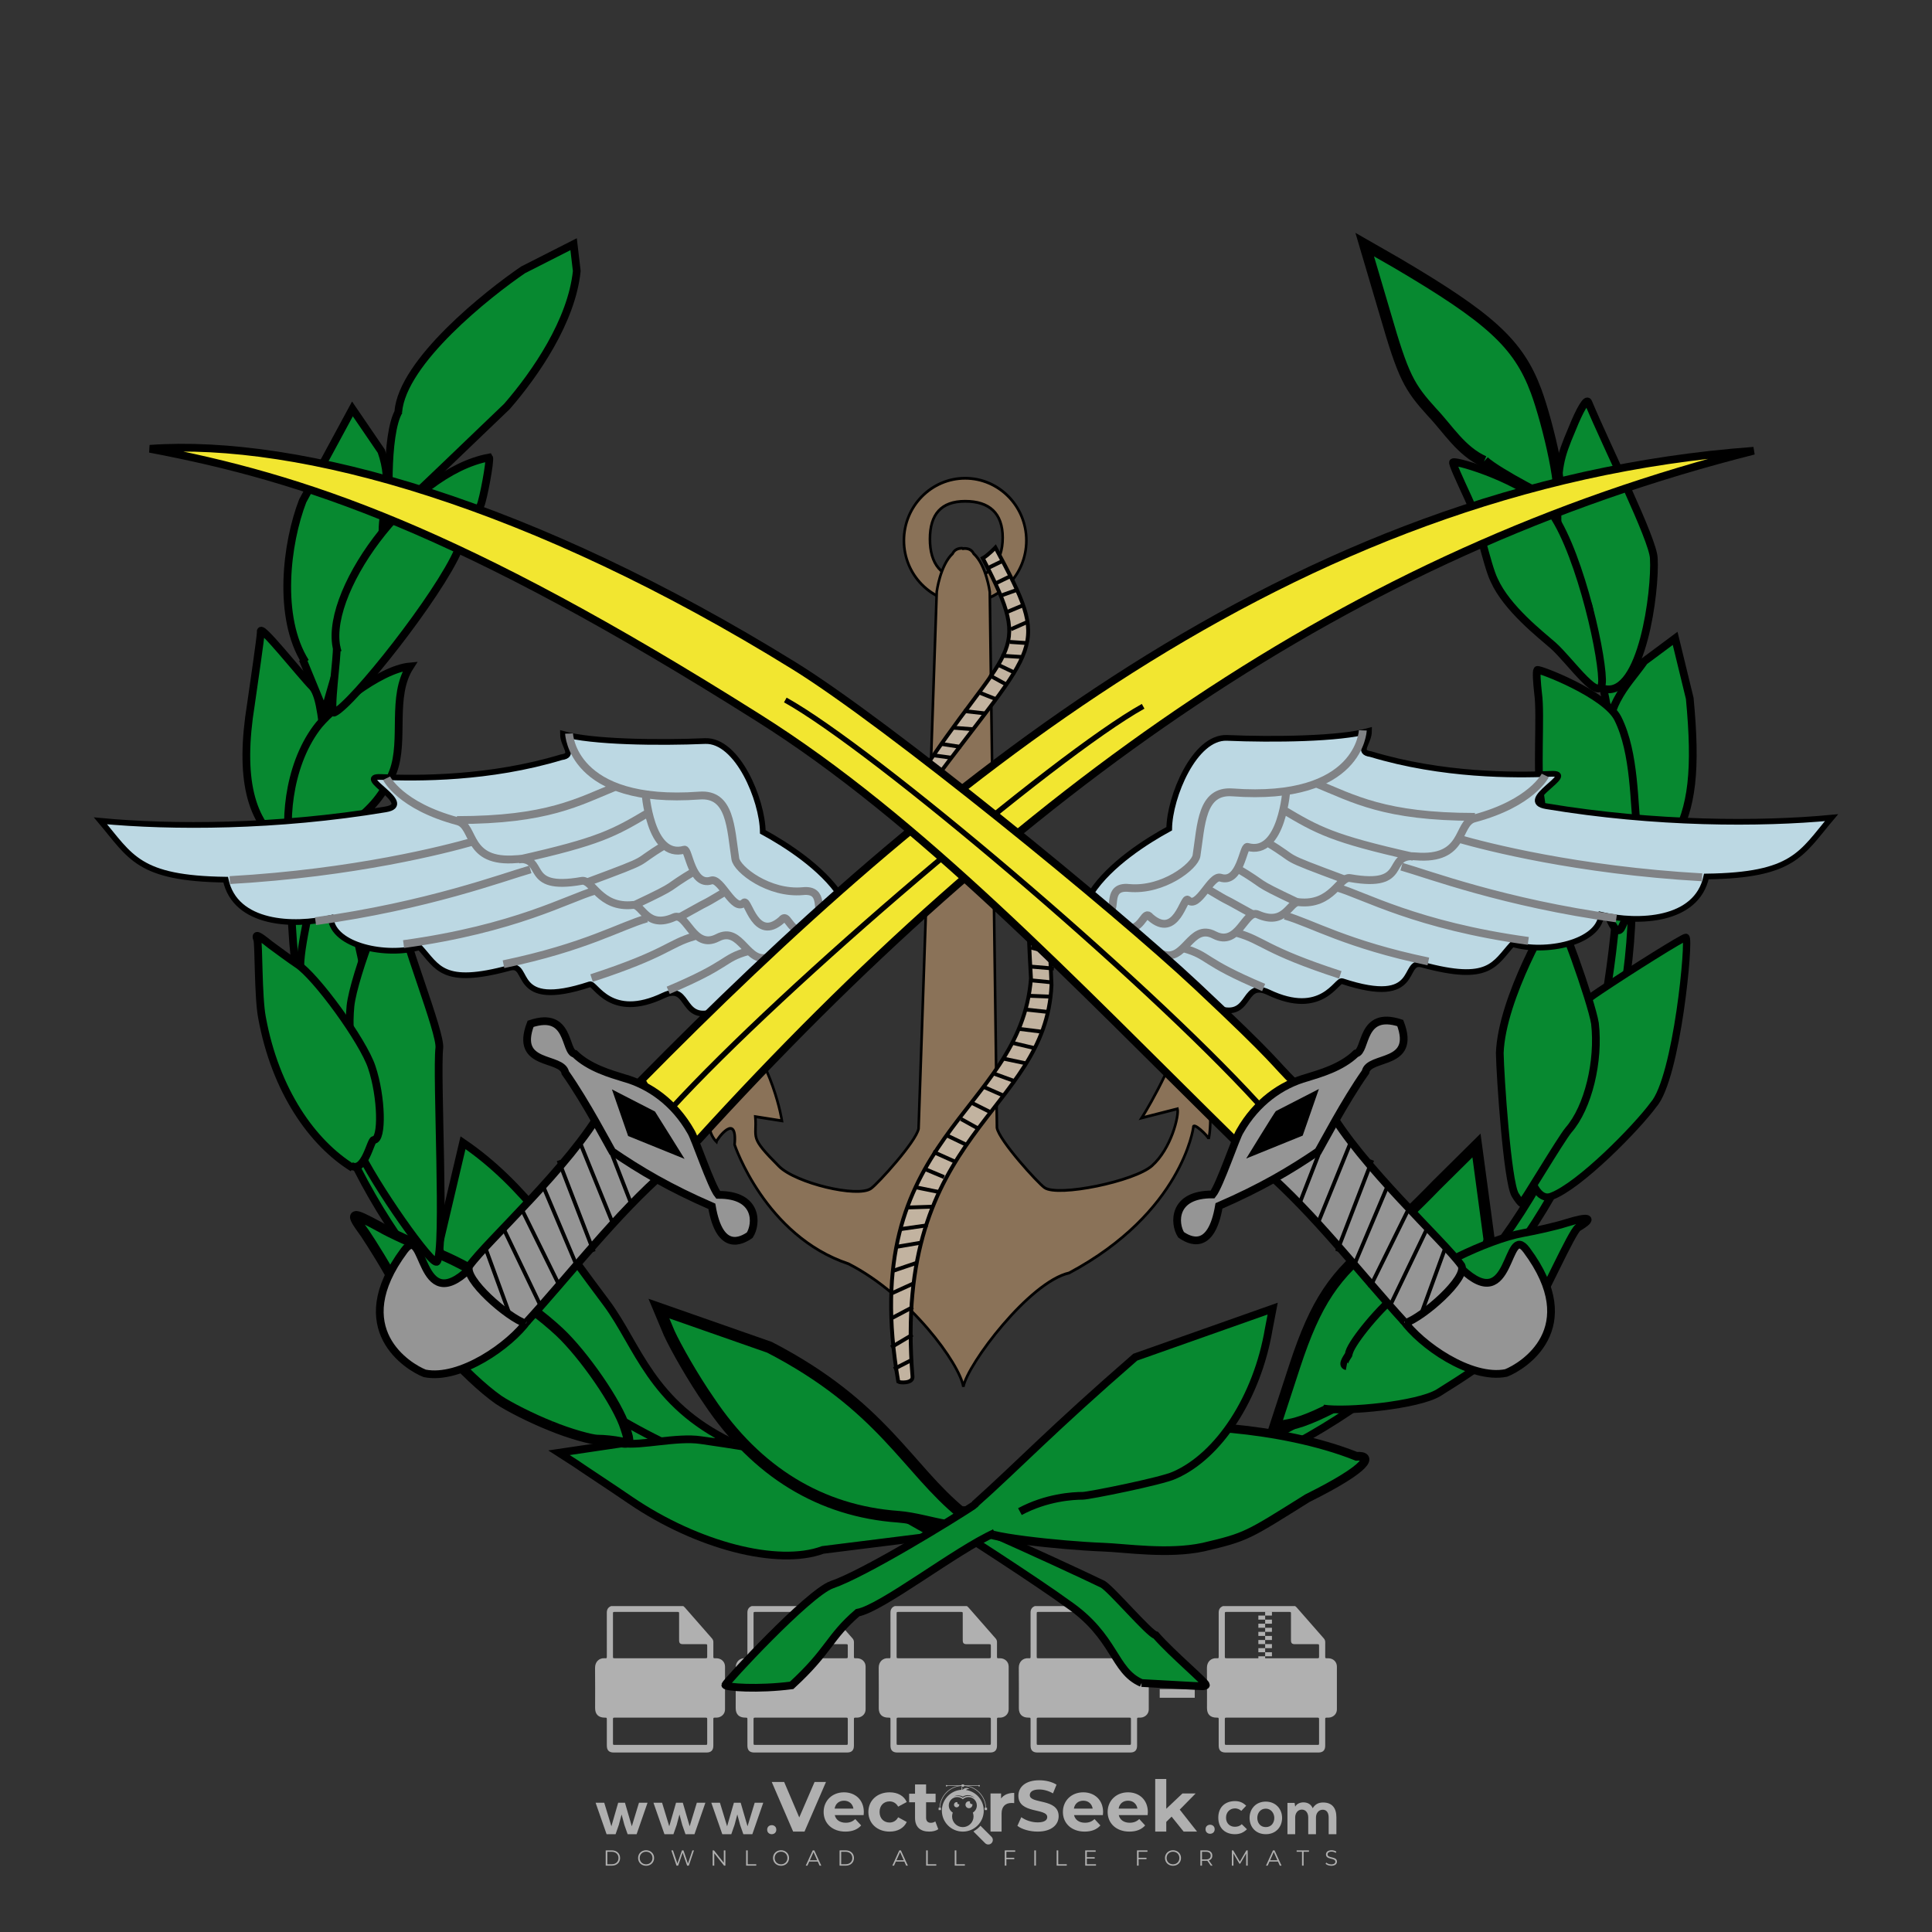<?xml version="1.0" encoding="iso-8859-1"?>
<!-- Generator: Adobe Illustrator 27.0.0, SVG Export Plug-In . SVG Version: 6.00 Build 0)  -->
<svg version="1.1" id="Layer_1" xmlns="http://www.w3.org/2000/svg" xmlns:xlink="http://www.w3.org/1999/xlink" x="0px" y="0px"
	 viewBox="0 0 500 500" style="enable-background:new 0 0 500 500;" xml:space="preserve">
<rect x="0" y="0" width="500" height="500" fill="#333333" stroke="none"/>
<g id="watermark_1_">
	<g>
		<g id="watermark" style="opacity:0.61;">
			<g>
				<g>
					<g>
						<g>
							<polygon style="fill:#FFFFFF;" points="213.765,461.172 208.204,474.017 205.268,474.017 199.726,461.172 202.938,461.172 
								206.846,470.347 210.81,461.172 							"/>
						</g>
						<g>
							<path style="fill:#FFFFFF;" d="M223.507,469.741h-7.469c0.275,1.23,1.321,1.982,2.826,1.982c1.046,0,1.798-0.312,2.477-0.954
								l1.523,1.651c-0.917,1.046-2.294,1.597-4.074,1.597c-3.413,0-5.634-2.147-5.634-5.083c0-2.954,2.257-5.083,5.267-5.083
								c2.899,0,5.138,1.945,5.138,5.12C223.562,469.191,223.526,469.503,223.507,469.741 M216.002,468.071h4.863
								c-0.202-1.248-1.138-2.055-2.422-2.055C217.139,466.016,216.204,466.805,216.002,468.071"/>
						</g>
						<g>
							<path style="fill:#FFFFFF;" d="M224.735,468.934c0-2.973,2.294-5.083,5.505-5.083c2.074,0,3.707,0.899,4.423,2.514
								l-2.22,1.193c-0.532-0.936-1.321-1.358-2.221-1.358c-1.45,0-2.587,1.009-2.587,2.734c0,1.725,1.138,2.734,2.587,2.734
								c0.899,0,1.688-0.404,2.221-1.358l2.22,1.211c-0.716,1.578-2.349,2.495-4.423,2.495
								C227.029,474.017,224.735,471.907,224.735,468.934"/>
						</g>
						<g>
							<path style="fill:#FFFFFF;" d="M242.828,473.393c-0.587,0.422-1.45,0.624-2.331,0.624c-2.33,0-3.688-1.193-3.688-3.542
								v-4.055h-1.523v-2.202h1.523v-2.404h2.863v2.404h2.459v2.202h-2.459v4.019c0,0.844,0.458,1.303,1.229,1.303
								c0.422,0,0.844-0.128,1.156-0.367L242.828,473.393z"/>
						</g>
					</g>
					<g>
						<path style="fill:#FFFFFF;" d="M262.474,463.997v2.643c-0.238-0.018-0.422-0.037-0.642-0.037
							c-1.578,0-2.624,0.862-2.624,2.753v4.661h-2.863v-9.873h2.734v1.303C259.776,464.493,260.951,463.997,262.474,463.997"/>
					</g>
					<g>
						<path style="fill:#FFFFFF;" d="M263.299,472.53l1.009-2.239c1.083,0.789,2.697,1.339,4.239,1.339
							c1.762,0,2.477-0.587,2.477-1.376c0-2.404-7.469-0.752-7.469-5.524c0-2.184,1.762-4,5.413-4c1.615,0,3.267,0.385,4.459,1.138
							l-0.918,2.257c-1.193-0.679-2.422-1.009-3.56-1.009c-1.761,0-2.44,0.66-2.44,1.468c0,2.367,7.468,0.734,7.468,5.45
							c0,2.147-1.78,3.982-5.45,3.982C266.492,474.017,264.437,473.411,263.299,472.53"/>
					</g>
					<g>
						<path style="fill:#FFFFFF;" d="M285.428,469.741h-7.469c0.275,1.23,1.321,1.982,2.826,1.982c1.046,0,1.798-0.312,2.477-0.954
							l1.523,1.651c-0.918,1.046-2.294,1.597-4.074,1.597c-3.413,0-5.634-2.147-5.634-5.083c0-2.954,2.257-5.083,5.267-5.083
							c2.9,0,5.138,1.945,5.138,5.12C285.484,469.191,285.447,469.503,285.428,469.741 M277.923,468.071h4.863
							c-0.202-1.248-1.138-2.055-2.422-2.055C279.061,466.016,278.125,466.805,277.923,468.071"/>
					</g>
					<g>
						<path style="fill:#FFFFFF;" d="M297.007,469.741h-7.469c0.275,1.23,1.321,1.982,2.826,1.982c1.046,0,1.798-0.312,2.477-0.954
							l1.523,1.651c-0.918,1.046-2.294,1.597-4.074,1.597c-3.413,0-5.634-2.147-5.634-5.083c0-2.954,2.257-5.083,5.267-5.083
							c2.899,0,5.138,1.945,5.138,5.12C297.062,469.191,297.025,469.503,297.007,469.741 M289.501,468.071h4.863
							c-0.202-1.248-1.138-2.055-2.422-2.055C290.639,466.016,289.703,466.805,289.501,468.071"/>
					</g>
					<g>
						<polygon style="fill:#FFFFFF;" points="303.208,470.145 301.831,471.503 301.831,474.017 298.969,474.017 298.969,460.401 
							301.831,460.401 301.831,468.108 306.016,464.144 309.429,464.144 305.318,468.328 309.796,474.017 306.327,474.017 						"/>
					</g>
					<g>
						<path style="fill:#FFFFFF;" d="M256.601,475.359L256.601,475.359l-2.86-2.86c-0.435,0.508-0.953,0.943-1.534,1.284
							c-0.092,0.069-0.186,0.136-0.283,0.199l3.027,3.027c0.456,0.456,1.195,0.456,1.65,0
							C257.057,476.554,257.057,475.815,256.601,475.359"/>
					</g>
					<g>
						<path style="fill:#FFFFFF;" d="M249.984,463.244c0.221-0.173,0.495-0.281,0.797-0.281c0.042,0,0.083,0.002,0.124,0.006
							c-0.214-0.156-0.478-0.249-0.764-0.249c-0.395,0-0.744,0.18-0.981,0.458c-0.051,0-0.1,0.006-0.151,0.008
							c0.039-0.077,0.064-0.162,0.064-0.255c0-0.234-0.143-0.434-0.346-0.519c0.087,0.126,0.138,0.279,0.138,0.445
							c0,0.122-0.031,0.237-0.081,0.341c-2.811,0.201-5.03,2.539-5.03,5.4c0,2.993,2.426,5.42,5.42,5.42
							c2.993,0,5.42-2.426,5.42-5.42C254.595,465.879,252.593,463.635,249.984,463.244 M247.983,464.656
							c0.435,0,0.844,0.112,1.199,0.309c0.374-0.245,0.82-0.387,1.299-0.387c0.711,0,1.348,0.312,1.784,0.806
							c-0.435-0.379-1.004-0.61-1.627-0.61c-0.449,0-0.87,0.12-1.234,0.329c-0.079,0.046-0.156,0.096-0.229,0.15
							c-0.065-0.048-0.133-0.093-0.204-0.134c-0.369-0.219-0.8-0.344-1.26-0.344c-0.3,0-0.588,0.054-0.854,0.152
							C247.196,464.754,247.578,464.656,247.983,464.656 M251.772,469.098c0.115,0.305,0.181,0.634,0.181,0.979
							c0,1.534-1.244,2.777-2.778,2.777c-1.534,0-2.777-1.243-2.777-2.777c0-0.345,0.066-0.674,0.181-0.979
							c-0.62-0.382-1.035-1.064-1.035-1.846c0-1.197,0.971-2.168,2.168-2.168c0.565,0,1.078,0.218,1.463,0.572
							c0.386-0.354,0.899-0.572,1.464-0.572c1.197,0,2.168,0.971,2.168,2.168C252.807,468.034,252.392,468.716,251.772,469.098"/>
					</g>
					<g>
						<path style="fill:#FFFFFF;" d="M251.666,467.061c0,0.497-0.404,0.901-0.901,0.901c-0.497,0-0.901-0.404-0.901-0.901
							s0.404-0.901,0.901-0.901c0.101,0,0.197,0.017,0.287,0.047c-0.03,0.062-0.045,0.132-0.045,0.204
							c0,0.273,0.221,0.494,0.494,0.494c0.05,0,0.099-0.008,0.146-0.022C251.66,466.941,251.666,467,251.666,467.061"/>
					</g>
					<g>
						<path style="fill:#FFFFFF;" d="M248.255,467.061c0,0.376-0.305,0.681-0.681,0.681c-0.376,0-0.681-0.305-0.681-0.681
							s0.305-0.681,0.681-0.681c0.076,0,0.149,0.013,0.217,0.035c-0.023,0.047-0.034,0.1-0.034,0.155
							c0,0.206,0.167,0.374,0.374,0.374c0.038,0,0.075-0.006,0.11-0.017C248.25,466.97,248.255,467.015,248.255,467.061"/>
					</g>
					<g>
						<g>
							<g>
								<rect x="242.908" y="467.83" style="fill:#FFFFFF;" width="0.616" height="0.616"/>
							</g>
							<g>
								<rect x="254.827" y="467.83" style="fill:#FFFFFF;" width="0.616" height="0.616"/>
							</g>
							<g>
								<path style="fill:#FFFFFF;" d="M255.205,468.082h-0.14c0-3.248-2.642-5.89-5.89-5.89c-3.248,0-5.89,2.642-5.89,5.89h-0.14
									c0-1.611,0.627-3.125,1.766-4.264c1.139-1.139,2.653-1.766,4.264-1.766c1.611,0,3.125,0.627,4.264,1.766
									C254.578,464.957,255.205,466.471,255.205,468.082"/>
							</g>
						</g>
						<g>
							<rect x="248.868" y="461.814" style="fill:#FFFFFF;" width="0.616" height="0.616"/>
						</g>
						<g>
							<rect x="244.95" y="462.052" style="fill:#FFFFFF;" width="8.45" height="0.14"/>
						</g>
						<g>
							<path style="fill:#FFFFFF;" d="M245.174,462.15c0,0.108-0.088,0.196-0.196,0.196c-0.108,0-0.196-0.088-0.196-0.196
								c0-0.108,0.088-0.196,0.196-0.196C245.086,461.954,245.174,462.042,245.174,462.15"/>
						</g>
						<g>
							<path style="fill:#FFFFFF;" d="M253.596,462.15c0,0.108-0.088,0.196-0.196,0.196c-0.108,0-0.196-0.088-0.196-0.196
								c0-0.108,0.088-0.196,0.196-0.196C253.509,461.954,253.596,462.042,253.596,462.15"/>
						</g>
					</g>
				</g>
				<g>
					<path style="fill:#FFFFFF;" d="M314.356,473.409c0,1.559-2.364,1.559-2.364,0C311.993,471.851,314.356,471.851,314.356,473.409
						z"/>
				</g>
				<g>
					<g>
						<g>
							<path style="fill:#FFFFFF;" d="M161.739,466.549l1.772,6.088l1.855-6.088h2.215l-2.823,8.14h-2.33l-0.837-2.396l-0.722-2.708
								l-0.722,2.708l-0.837,2.396h-2.33l-2.839-8.14h2.231l1.855,6.088l1.756-6.088H161.739z"/>
						</g>
						<g>
							<path style="fill:#FFFFFF;" d="M176.713,466.549l1.772,6.088l1.855-6.088h2.215l-2.823,8.14h-2.33l-0.837-2.396l-0.722-2.708
								l-0.722,2.708l-0.837,2.396h-2.33l-2.839-8.14h2.231l1.855,6.088l1.756-6.088H176.713z"/>
						</g>
						<g>
							<path style="fill:#FFFFFF;" d="M191.687,466.549l1.772,6.088l1.855-6.088h2.215l-2.823,8.14h-2.33l-0.837-2.396l-0.722-2.708
								l-0.722,2.708l-0.837,2.396h-2.33l-2.839-8.14h2.231l1.855,6.088l1.756-6.088H191.687z"/>
						</g>
					</g>
					<g>
						<path style="fill:#FFFFFF;" d="M200.908,473.52c0,1.559-2.364,1.559-2.364,0C198.545,471.962,200.908,471.962,200.908,473.52z
							"/>
					</g>
					<g>
						<path style="fill:#FFFFFF;" d="M322.71,473.409c-0.935,0.919-1.919,1.28-3.117,1.28c-2.346,0-4.3-1.411-4.3-4.282
							s1.953-4.284,4.3-4.284c1.149,0,2.035,0.329,2.921,1.199l-1.264,1.329c-0.476-0.428-1.066-0.64-1.623-0.64
							c-1.346,0-2.33,0.985-2.33,2.396c0,1.542,1.05,2.362,2.297,2.362c0.64,0,1.28-0.18,1.772-0.672L322.71,473.409z"/>
					</g>
					<g>
						<path style="fill:#FFFFFF;" d="M331.805,470.472c0,2.33-1.591,4.217-4.217,4.217c-2.626,0-4.201-1.887-4.201-4.217
							c0-2.314,1.609-4.217,4.185-4.217C330.149,466.255,331.805,468.158,331.805,470.472z M325.389,470.472
							c0,1.231,0.739,2.38,2.199,2.38c1.46,0,2.199-1.149,2.199-2.38c0-1.215-0.854-2.396-2.199-2.396
							C326.144,468.077,325.389,469.258,325.389,470.472z"/>
					</g>
					<g>
						<path style="fill:#FFFFFF;" d="M338.572,474.689v-4.332c0-1.068-0.559-2.035-1.658-2.035c-1.082,0-1.722,0.967-1.722,2.035
							v4.332h-2.003v-8.107h1.855l0.148,0.985c0.426-0.82,1.362-1.116,2.133-1.116c0.969,0,1.937,0.394,2.396,1.51
							c0.723-1.149,1.658-1.478,2.708-1.478c2.297,0,3.43,1.412,3.43,3.84v4.365h-2.003v-4.365c0-1.066-0.442-1.97-1.526-1.97
							c-1.082,0-1.756,0.935-1.756,2.003v4.332H338.572z"/>
					</g>
				</g>
			</g>
		</g>
		<g style="opacity:0.61;">
			<g>
				<g>
					<path style="fill:#FFFFFF;" d="M345.988,431.299c-0.006-1.224-0.959-2.121-2.189-2.14c-0.924-0.014-0.832,0.12-0.834-0.867
						c-0.003-1.097-0.007-2.194,0.003-3.292c0.003-0.379-0.112-0.691-0.362-0.976c-2.342-2.668-4.678-5.342-7.019-8.011
						c-0.12-0.137-0.275-0.244-0.414-0.366c-6.214,0-12.427,0-18.641,0c-0.794,0.293-1.14,0.868-1.138,1.709
						c0.01,3.748,0.004,7.496,0.004,11.243c0,0.556-0.003,0.589-0.55,0.551c-1.497-0.102-2.516,0.986-2.497,2.492
						c0.044,3.476,0.013,6.953,0.014,10.429c0.001,1.58,0.867,2.443,2.45,2.449c0.582,0.002,0.582,0.002,0.582,0.6
						c0,2.219-0.001,4.438,0.001,6.657c0.001,1.192,0.58,1.771,1.768,1.771c8.013,0.001,16.027,0.001,24.04,0
						c1.168,0,1.755-0.583,1.757-1.745c0.002-2.256,0-4.512,0.001-6.768c0-0.512,0.002-0.511,0.52-0.515
						c0.271-0.002,0.541,0.008,0.809-0.058c0.996-0.246,1.69-1.044,1.694-2.069C346.003,438.696,346.005,434.997,345.988,431.299z
						 M317.537,417.162c5.337,0,10.674,0,16.01,0c0.548,0,0.554,0.007,0.554,0.561c0.001,2.243-0.001,4.486,0.001,6.73
						c0.001,0.811,0.249,1.059,1.06,1.059c1.91,0.001,3.821,0,5.731,0.001c0.458,0,0.479,0.021,0.481,0.483
						c0.003,0.887,0.002,1.775,0,2.662c-0.001,0.477-0.024,0.498-0.504,0.499c-3.895,0.001-7.79,0-11.684,0
						c-3.882,0-7.765,0-11.647,0c-0.55,0-0.552-0.001-0.552-0.561c-0.001-3.624-0.001-7.247,0-10.871
						C316.987,417.166,316.991,417.162,317.537,417.162z M340.822,451.579c-3.883,0.001-7.766,0-11.65,0c-3.871,0-7.742,0-11.613,0
						c-0.572,0-0.574-0.002-0.574-0.579c-0.001-1.997-0.001-3.994,0.001-5.991c0-0.464,0.023-0.486,0.478-0.487
						c7.803-0.001,15.607-0.001,23.41,0c0.478,0,0.499,0.02,0.499,0.503c0.002,1.997,0.001,3.994,0,5.991
						C341.375,451.574,341.37,451.579,340.822,451.579z"/>
				</g>
				<g>
					<g>
						<rect x="327.418" y="417.053" style="fill:#FFFFFF;" width="1.757" height="1.054"/>
					</g>
					<g>
						<rect x="325.662" y="418.107" style="fill:#FFFFFF;" width="1.757" height="1.054"/>
					</g>
					<g>
						<rect x="327.418" y="419.161" style="fill:#FFFFFF;" width="1.757" height="1.054"/>
					</g>
					<g>
						<rect x="325.662" y="420.215" style="fill:#FFFFFF;" width="1.757" height="1.054"/>
					</g>
					<g>
						<rect x="327.418" y="421.269" style="fill:#FFFFFF;" width="1.757" height="1.054"/>
					</g>
					<g>
						<rect x="325.662" y="422.323" style="fill:#FFFFFF;" width="1.757" height="1.054"/>
					</g>
					<g>
						<rect x="327.418" y="423.378" style="fill:#FFFFFF;" width="1.757" height="1.054"/>
					</g>
					<g>
						<rect x="325.662" y="424.432" style="fill:#FFFFFF;" width="1.757" height="1.054"/>
					</g>
					<g>
						<rect x="327.418" y="425.486" style="fill:#FFFFFF;" width="1.757" height="1.054"/>
					</g>
					<g>
						<rect x="325.662" y="426.54" style="fill:#FFFFFF;" width="1.757" height="1.054"/>
					</g>
					<g>
						<rect x="327.418" y="427.594" style="fill:#FFFFFF;" width="1.757" height="1.054"/>
					</g>
					<g>
						<rect x="325.662" y="428.648" style="fill:#FFFFFF;" width="1.757" height="1.054"/>
					</g>
				</g>
			</g>
			<g>
				<path style="fill:#FFFFFF;" d="M187.637,431.299c-0.006-1.224-0.959-2.121-2.189-2.14c-0.924-0.014-0.832,0.12-0.834-0.867
					c-0.003-1.097-0.007-2.194,0.003-3.292c0.003-0.379-0.112-0.691-0.362-0.976c-2.342-2.668-4.678-5.342-7.019-8.011
					c-0.12-0.137-0.275-0.244-0.414-0.366c-6.214,0-12.427,0-18.641,0c-0.794,0.293-1.14,0.868-1.138,1.709
					c0.01,3.748,0.004,7.496,0.004,11.243c0,0.556-0.003,0.589-0.55,0.551c-1.497-0.102-2.516,0.986-2.497,2.492
					c0.044,3.476,0.013,6.953,0.014,10.429c0.001,1.58,0.867,2.443,2.45,2.449c0.582,0.002,0.582,0.002,0.582,0.6
					c0,2.219-0.001,4.438,0.001,6.657c0.001,1.192,0.58,1.771,1.768,1.771c8.013,0.001,16.027,0.001,24.04,0
					c1.168,0,1.755-0.583,1.757-1.745c0.002-2.256,0-4.512,0.001-6.768c0-0.512,0.002-0.511,0.52-0.515
					c0.271-0.002,0.541,0.008,0.809-0.058c0.996-0.246,1.69-1.044,1.694-2.069C187.652,438.696,187.655,434.997,187.637,431.299z
					 M159.187,417.162c5.337,0,10.674,0,16.01,0c0.548,0,0.554,0.007,0.554,0.561c0.001,2.243-0.001,4.486,0.001,6.73
					c0.001,0.811,0.249,1.059,1.06,1.059c1.91,0.001,3.821,0,5.731,0.001c0.458,0,0.479,0.021,0.481,0.483
					c0.003,0.887,0.002,1.775,0,2.662c-0.001,0.477-0.024,0.498-0.504,0.499c-3.895,0.001-7.79,0-11.684,0
					c-3.882,0-7.765,0-11.647,0c-0.55,0-0.552-0.001-0.552-0.561c-0.001-3.624-0.001-7.247,0-10.871
					C158.636,417.166,158.64,417.162,159.187,417.162z M182.472,451.579c-3.883,0.001-7.766,0-11.65,0c-3.871,0-7.742,0-11.613,0
					c-0.572,0-0.574-0.002-0.574-0.579c-0.001-1.997-0.001-3.994,0.001-5.991c0-0.464,0.023-0.486,0.478-0.487
					c7.803-0.001,15.607-0.001,23.41,0c0.478,0,0.499,0.02,0.499,0.503c0.002,1.997,0.001,3.994,0,5.991
					C183.024,451.574,183.019,451.579,182.472,451.579z"/>
			</g>
			<g>
				<path style="fill:#FFFFFF;" d="M159.779,440.669v-7.897h2.779c0.375,0,0.726,0.061,1.053,0.182
					c0.327,0.121,0.612,0.292,0.855,0.513c0.242,0.221,0.434,0.483,0.573,0.789c0.14,0.305,0.21,0.642,0.21,1.009
					c0,0.375-0.07,0.715-0.21,1.02c-0.14,0.305-0.331,0.568-0.573,0.789c-0.243,0.221-0.528,0.392-0.855,0.513
					c-0.327,0.121-0.678,0.182-1.053,0.182h-1.29v2.901H159.779z M162.58,436.356c0.39,0,0.684-0.111,0.882-0.331
					c0.199-0.22,0.298-0.474,0.298-0.761c0-0.14-0.024-0.276-0.072-0.408c-0.048-0.132-0.121-0.248-0.221-0.347
					c-0.099-0.099-0.223-0.178-0.37-0.237c-0.147-0.059-0.32-0.089-0.518-0.089h-1.312v2.173H162.58z"/>
				<path style="fill:#FFFFFF;" d="M166.308,432.771h1.731l3.177,5.294h0.088l-0.088-1.522v-3.772h1.478v7.897h-1.566l-3.353-5.592
					h-0.088l0.088,1.522v4.07h-1.467V432.771z"/>
				<path style="fill:#FFFFFF;" d="M177.922,436.334h3.872c0.022,0.089,0.04,0.195,0.055,0.32c0.014,0.125,0.022,0.25,0.022,0.375
					c0,0.507-0.077,0.985-0.231,1.434c-0.154,0.449-0.397,0.849-0.728,1.202c-0.353,0.375-0.776,0.666-1.268,0.871
					c-0.493,0.206-1.055,0.309-1.688,0.309c-0.574,0-1.114-0.103-1.622-0.309c-0.507-0.206-0.948-0.492-1.323-0.86
					c-0.375-0.367-0.673-0.803-0.894-1.307c-0.221-0.504-0.331-1.053-0.331-1.649c0-0.595,0.11-1.145,0.331-1.649
					c0.221-0.504,0.518-0.939,0.894-1.307c0.375-0.367,0.816-0.654,1.323-0.86c0.507-0.206,1.048-0.309,1.622-0.309
					c0.64,0,1.211,0.11,1.715,0.331c0.504,0.221,0.935,0.526,1.296,0.915l-1.025,1.004c-0.258-0.272-0.544-0.48-0.861-0.623
					c-0.316-0.143-0.695-0.215-1.136-0.215c-0.361,0-0.703,0.065-1.026,0.193c-0.324,0.129-0.607,0.311-0.85,0.546
					c-0.242,0.235-0.436,0.52-0.579,0.855c-0.143,0.335-0.215,0.708-0.215,1.119c0,0.412,0.072,0.785,0.215,1.12
					c0.143,0.335,0.338,0.62,0.584,0.855c0.246,0.235,0.531,0.418,0.855,0.546c0.323,0.129,0.669,0.193,1.037,0.193
					c0.419,0,0.773-0.061,1.064-0.182c0.29-0.121,0.538-0.278,0.744-0.469c0.148-0.132,0.275-0.3,0.381-0.502
					c0.106-0.202,0.189-0.428,0.248-0.678h-2.482V436.334z"/>
			</g>
			<g>
				<path style="fill:#FFFFFF;" d="M224.019,431.299c-0.006-1.224-0.959-2.121-2.189-2.14c-0.924-0.014-0.832,0.12-0.834-0.867
					c-0.003-1.097-0.007-2.194,0.003-3.292c0.003-0.379-0.112-0.691-0.362-0.976c-2.342-2.668-4.678-5.342-7.019-8.011
					c-0.12-0.137-0.275-0.244-0.414-0.366c-6.214,0-12.427,0-18.641,0c-0.794,0.293-1.14,0.868-1.138,1.709
					c0.01,3.748,0.004,7.496,0.004,11.243c0,0.556-0.003,0.589-0.55,0.551c-1.497-0.102-2.516,0.986-2.497,2.492
					c0.044,3.476,0.013,6.953,0.014,10.429c0.001,1.58,0.867,2.443,2.45,2.449c0.582,0.002,0.582,0.002,0.582,0.6
					c0,2.219-0.001,4.438,0.001,6.657c0.001,1.192,0.58,1.771,1.768,1.771c8.013,0.001,16.027,0.001,24.04,0
					c1.168,0,1.755-0.583,1.757-1.745c0.002-2.256,0-4.512,0.001-6.768c0-0.512,0.002-0.511,0.52-0.515
					c0.271-0.002,0.541,0.008,0.809-0.058c0.997-0.246,1.69-1.044,1.694-2.069C224.034,438.696,224.036,434.997,224.019,431.299z
					 M195.568,417.162c5.337,0,10.674,0,16.01,0c0.548,0,0.554,0.007,0.554,0.561c0.001,2.243-0.001,4.486,0.001,6.73
					c0.001,0.811,0.249,1.059,1.06,1.059c1.91,0.001,3.821,0,5.731,0.001c0.458,0,0.479,0.021,0.481,0.483
					c0.003,0.887,0.002,1.775,0,2.662c-0.001,0.477-0.024,0.498-0.504,0.499c-3.895,0.001-7.79,0-11.684,0
					c-3.882,0-7.765,0-11.647,0c-0.55,0-0.552-0.001-0.552-0.561c-0.001-3.624-0.001-7.247,0-10.871
					C195.018,417.166,195.022,417.162,195.568,417.162z M218.854,451.579c-3.883,0.001-7.766,0-11.65,0c-3.871,0-7.742,0-11.613,0
					c-0.572,0-0.574-0.002-0.574-0.579c-0.001-1.997-0.001-3.994,0.001-5.991c0-0.464,0.023-0.486,0.478-0.487
					c7.803-0.001,15.607-0.001,23.41,0c0.478,0,0.499,0.02,0.499,0.503c0.002,1.997,0.001,3.994,0,5.991
					C219.406,451.574,219.401,451.579,218.854,451.579z"/>
			</g>
			<g>
				<path style="fill:#FFFFFF;" d="M205.111,432.771h1.699l2.967,7.897h-1.644l-0.651-1.886h-3.044l-0.651,1.886h-1.643
					L205.111,432.771z M206.997,437.415l-0.706-1.974l-0.287-0.96h-0.088l-0.287,0.96l-0.706,1.974H206.997z"/>
				<path style="fill:#FFFFFF;" d="M211.331,434.536c-0.125,0-0.245-0.024-0.359-0.072c-0.114-0.048-0.213-0.114-0.298-0.199
					c-0.084-0.084-0.151-0.182-0.198-0.292c-0.048-0.11-0.072-0.232-0.072-0.364s0.024-0.254,0.072-0.364
					c0.048-0.11,0.114-0.208,0.198-0.292c0.084-0.084,0.184-0.151,0.298-0.198c0.114-0.048,0.233-0.072,0.359-0.072
					c0.257,0,0.478,0.09,0.662,0.27c0.184,0.181,0.276,0.399,0.276,0.656s-0.092,0.476-0.276,0.656
					C211.809,434.446,211.589,434.536,211.331,434.536z M210.615,440.669v-5.404h1.445v5.404H210.615z"/>
			</g>
			<g>
				<path style="fill:#FFFFFF;" d="M261.044,431.299c-0.006-1.224-0.959-2.121-2.189-2.14c-0.924-0.014-0.832,0.12-0.834-0.867
					c-0.003-1.097-0.007-2.194,0.003-3.292c0.003-0.379-0.112-0.691-0.362-0.976c-2.342-2.668-4.678-5.342-7.019-8.011
					c-0.12-0.137-0.275-0.244-0.414-0.366c-6.214,0-12.427,0-18.641,0c-0.794,0.293-1.14,0.868-1.138,1.709
					c0.01,3.748,0.004,7.496,0.004,11.243c0,0.556-0.003,0.589-0.55,0.551c-1.497-0.102-2.516,0.986-2.497,2.492
					c0.044,3.476,0.013,6.953,0.014,10.429c0.001,1.58,0.867,2.443,2.45,2.449c0.582,0.002,0.582,0.002,0.582,0.6
					c0,2.219-0.001,4.438,0.001,6.657c0.001,1.192,0.58,1.771,1.768,1.771c8.013,0.001,16.027,0.001,24.04,0
					c1.168,0,1.755-0.583,1.757-1.745c0.002-2.256,0-4.512,0.001-6.768c0-0.512,0.002-0.511,0.52-0.515
					c0.271-0.002,0.541,0.008,0.809-0.058c0.996-0.246,1.69-1.044,1.694-2.069C261.059,438.696,261.061,434.997,261.044,431.299z
					 M232.593,417.162c5.337,0,10.674,0,16.01,0c0.548,0,0.554,0.007,0.554,0.561c0.001,2.243-0.001,4.486,0.001,6.73
					c0.001,0.811,0.249,1.059,1.06,1.059c1.91,0.001,3.821,0,5.731,0.001c0.458,0,0.479,0.021,0.481,0.483
					c0.003,0.887,0.002,1.775,0,2.662c-0.001,0.477-0.024,0.498-0.504,0.499c-3.895,0.001-7.79,0-11.684,0
					c-3.882,0-7.765,0-11.647,0c-0.55,0-0.552-0.001-0.552-0.561c-0.001-3.624-0.001-7.247,0-10.871
					C232.042,417.166,232.047,417.162,232.593,417.162z M255.878,451.579c-3.883,0.001-7.766,0-11.65,0c-3.871,0-7.742,0-11.613,0
					c-0.572,0-0.574-0.002-0.574-0.579c-0.001-1.997-0.001-3.994,0.001-5.991c0-0.464,0.023-0.486,0.478-0.487
					c7.803-0.001,15.607-0.001,23.41,0c0.478,0,0.499,0.02,0.499,0.503c0.002,1.997,0.001,3.994,0,5.991
					C256.431,451.574,256.426,451.579,255.878,451.579z"/>
			</g>
			<g>
				<path style="fill:#FFFFFF;" d="M236.361,440.845c-0.338,0-0.662-0.048-0.971-0.143c-0.309-0.095-0.592-0.239-0.849-0.43
					c-0.257-0.191-0.481-0.425-0.673-0.7c-0.191-0.276-0.342-0.597-0.452-0.965l1.401-0.551c0.103,0.397,0.283,0.726,0.54,0.987
					c0.257,0.261,0.596,0.392,1.015,0.392c0.154,0,0.303-0.02,0.447-0.061c0.143-0.04,0.272-0.099,0.386-0.176
					s0.204-0.175,0.27-0.292c0.066-0.118,0.099-0.254,0.099-0.408c0-0.147-0.026-0.279-0.077-0.397
					c-0.051-0.117-0.138-0.227-0.259-0.331c-0.121-0.103-0.28-0.202-0.475-0.298c-0.195-0.095-0.435-0.195-0.722-0.298l-0.485-0.176
					c-0.213-0.073-0.429-0.173-0.645-0.298c-0.217-0.125-0.413-0.276-0.59-0.452c-0.177-0.176-0.322-0.384-0.436-0.623
					c-0.114-0.239-0.171-0.509-0.171-0.81c0-0.309,0.06-0.597,0.182-0.866c0.121-0.268,0.294-0.503,0.518-0.706
					c0.224-0.202,0.492-0.36,0.805-0.474s0.66-0.171,1.042-0.171c0.397,0,0.74,0.053,1.031,0.16
					c0.291,0.107,0.537,0.243,0.739,0.408c0.202,0.165,0.366,0.348,0.491,0.546c0.125,0.199,0.217,0.386,0.276,0.563l-1.312,0.551
					c-0.074-0.221-0.208-0.419-0.402-0.596c-0.195-0.176-0.462-0.265-0.8-0.265c-0.324,0-0.592,0.075-0.805,0.226
					c-0.213,0.151-0.32,0.348-0.32,0.59c0,0.235,0.103,0.436,0.309,0.601c0.206,0.165,0.533,0.325,0.982,0.48l0.497,0.165
					c0.316,0.111,0.605,0.237,0.866,0.381c0.261,0.143,0.485,0.314,0.673,0.513c0.187,0.199,0.331,0.425,0.43,0.678
					c0.1,0.254,0.149,0.546,0.149,0.877c0,0.412-0.083,0.767-0.248,1.064c-0.165,0.298-0.377,0.542-0.634,0.734
					c-0.258,0.191-0.548,0.335-0.872,0.43C236.986,440.797,236.67,440.845,236.361,440.845z"/>
				<path style="fill:#FFFFFF;" d="M239.516,432.771h1.61l1.633,4.754l0.287,1.015h0.088l0.309-1.015l1.699-4.754h1.61l-2.879,7.897
					h-1.566L239.516,432.771z"/>
				<path style="fill:#FFFFFF;" d="M251.097,436.334h3.871c0.022,0.089,0.04,0.195,0.055,0.32c0.015,0.125,0.023,0.25,0.023,0.375
					c0,0.507-0.078,0.985-0.232,1.434c-0.154,0.449-0.397,0.849-0.728,1.202c-0.353,0.375-0.775,0.666-1.268,0.871
					c-0.493,0.206-1.055,0.309-1.688,0.309c-0.574,0-1.114-0.103-1.621-0.309c-0.507-0.206-0.949-0.492-1.324-0.86
					c-0.375-0.367-0.673-0.803-0.894-1.307c-0.22-0.504-0.331-1.053-0.331-1.649c0-0.595,0.11-1.145,0.331-1.649
					c0.221-0.504,0.518-0.939,0.894-1.307c0.375-0.367,0.816-0.654,1.324-0.86c0.507-0.206,1.047-0.309,1.621-0.309
					c0.64,0,1.211,0.11,1.715,0.331c0.504,0.221,0.936,0.526,1.296,0.915l-1.026,1.004c-0.257-0.272-0.544-0.48-0.861-0.623
					c-0.316-0.143-0.694-0.215-1.136-0.215c-0.36,0-0.702,0.065-1.026,0.193c-0.323,0.129-0.607,0.311-0.849,0.546
					c-0.243,0.235-0.436,0.52-0.579,0.855c-0.143,0.335-0.215,0.708-0.215,1.119c0,0.412,0.072,0.785,0.215,1.12
					c0.143,0.335,0.338,0.62,0.585,0.855c0.246,0.235,0.531,0.418,0.854,0.546c0.324,0.129,0.669,0.193,1.037,0.193
					c0.419,0,0.774-0.061,1.064-0.182c0.29-0.121,0.539-0.278,0.745-0.469c0.147-0.132,0.274-0.3,0.38-0.502
					c0.107-0.202,0.189-0.428,0.248-0.678h-2.482V436.334z"/>
			</g>
			<g>
				<path style="fill:#FFFFFF;" d="M297.3,431.299c-0.006-1.224-0.959-2.121-2.189-2.14c-0.924-0.014-0.832,0.12-0.834-0.867
					c-0.003-1.097-0.007-2.194,0.003-3.292c0.003-0.379-0.112-0.691-0.362-0.976c-2.342-2.668-4.678-5.342-7.019-8.011
					c-0.12-0.137-0.275-0.244-0.414-0.366c-6.214,0-12.427,0-18.641,0c-0.794,0.293-1.14,0.868-1.138,1.709
					c0.01,3.748,0.004,7.496,0.004,11.243c0,0.556-0.003,0.589-0.55,0.551c-1.497-0.102-2.516,0.986-2.497,2.492
					c0.044,3.476,0.013,6.953,0.014,10.429c0.001,1.58,0.867,2.443,2.45,2.449c0.582,0.002,0.582,0.002,0.582,0.6
					c0,2.219-0.001,4.438,0.001,6.657c0.001,1.192,0.58,1.771,1.768,1.771c8.013,0.001,16.027,0.001,24.04,0
					c1.168,0,1.755-0.583,1.757-1.745c0.002-2.256,0-4.512,0.001-6.768c0-0.512,0.002-0.511,0.52-0.515
					c0.271-0.002,0.541,0.008,0.809-0.058c0.996-0.246,1.69-1.044,1.694-2.069C297.315,438.696,297.318,434.997,297.3,431.299z
					 M268.85,417.162c5.337,0,10.674,0,16.01,0c0.548,0,0.554,0.007,0.554,0.561c0.001,2.243-0.001,4.486,0.001,6.73
					c0.001,0.811,0.249,1.059,1.06,1.059c1.91,0.001,3.821,0,5.731,0.001c0.458,0,0.479,0.021,0.481,0.483
					c0.003,0.887,0.002,1.775,0,2.662c-0.001,0.477-0.024,0.498-0.504,0.499c-3.895,0.001-7.79,0-11.684,0
					c-3.882,0-7.765,0-11.647,0c-0.55,0-0.552-0.001-0.552-0.561c-0.001-3.624-0.001-7.247,0-10.871
					C268.299,417.166,268.303,417.162,268.85,417.162z M292.135,451.579c-3.883,0.001-7.766,0-11.65,0c-3.871,0-7.742,0-11.613,0
					c-0.572,0-0.574-0.002-0.574-0.579c-0.001-1.997-0.001-3.994,0.001-5.991c0-0.464,0.023-0.486,0.478-0.487
					c7.803-0.001,15.607-0.001,23.41,0c0.478,0,0.499,0.02,0.499,0.503c0.001,1.997,0.001,3.994,0,5.991
					C292.687,451.574,292.682,451.579,292.135,451.579z"/>
			</g>
			<g>
				<path style="fill:#FFFFFF;" d="M272.966,434.183v1.831h3.165v1.412h-3.165v1.831h3.518v1.412h-5.007v-7.897h5.007v1.412H272.966
					z"/>
				<path style="fill:#FFFFFF;" d="M277.852,440.669v-7.897h2.779c0.375,0,0.726,0.061,1.053,0.182
					c0.327,0.121,0.612,0.292,0.855,0.513c0.243,0.221,0.434,0.483,0.574,0.789c0.14,0.305,0.209,0.642,0.209,1.009
					c0,0.375-0.07,0.715-0.209,1.02c-0.14,0.305-0.331,0.568-0.574,0.789c-0.243,0.221-0.528,0.392-0.855,0.513
					c-0.327,0.121-0.678,0.182-1.053,0.182h-1.29v2.901H277.852z M280.653,436.356c0.389,0,0.684-0.111,0.882-0.331
					c0.199-0.22,0.298-0.474,0.298-0.761c0-0.14-0.024-0.276-0.072-0.408c-0.048-0.132-0.121-0.248-0.221-0.347
					c-0.099-0.099-0.222-0.178-0.37-0.237c-0.147-0.059-0.32-0.089-0.518-0.089h-1.312v2.173H280.653z"/>
				<path style="fill:#FFFFFF;" d="M286.797,440.845c-0.338,0-0.662-0.048-0.971-0.143c-0.309-0.095-0.592-0.239-0.849-0.43
					c-0.257-0.191-0.482-0.425-0.673-0.7c-0.191-0.276-0.342-0.597-0.452-0.965l1.401-0.551c0.103,0.397,0.283,0.726,0.541,0.987
					c0.257,0.261,0.595,0.392,1.015,0.392c0.154,0,0.303-0.02,0.447-0.061c0.143-0.04,0.272-0.099,0.386-0.176
					c0.114-0.077,0.204-0.175,0.27-0.292c0.066-0.118,0.1-0.254,0.1-0.408c0-0.147-0.026-0.279-0.077-0.397
					c-0.051-0.117-0.138-0.227-0.259-0.331c-0.121-0.103-0.279-0.202-0.474-0.298c-0.195-0.095-0.436-0.195-0.723-0.298
					l-0.485-0.176c-0.213-0.073-0.428-0.173-0.645-0.298c-0.217-0.125-0.414-0.276-0.59-0.452c-0.176-0.176-0.322-0.384-0.436-0.623
					c-0.114-0.239-0.171-0.509-0.171-0.81c0-0.309,0.061-0.597,0.182-0.866c0.121-0.268,0.294-0.503,0.518-0.706
					c0.224-0.202,0.493-0.36,0.805-0.474c0.312-0.114,0.66-0.171,1.042-0.171c0.397,0,0.741,0.053,1.031,0.16
					c0.29,0.107,0.537,0.243,0.739,0.408c0.202,0.165,0.365,0.348,0.491,0.546c0.125,0.199,0.217,0.386,0.276,0.563l-1.312,0.551
					c-0.074-0.221-0.208-0.419-0.403-0.596c-0.195-0.176-0.462-0.265-0.799-0.265c-0.324,0-0.592,0.075-0.805,0.226
					c-0.213,0.151-0.32,0.348-0.32,0.59c0,0.235,0.103,0.436,0.309,0.601c0.206,0.165,0.533,0.325,0.982,0.48l0.496,0.165
					c0.316,0.111,0.605,0.237,0.866,0.381c0.261,0.143,0.485,0.314,0.673,0.513c0.187,0.199,0.331,0.425,0.43,0.678
					c0.099,0.254,0.149,0.546,0.149,0.877c0,0.412-0.083,0.767-0.248,1.064c-0.165,0.298-0.377,0.542-0.634,0.734
					c-0.258,0.191-0.548,0.335-0.872,0.43C287.422,440.797,287.105,440.845,286.797,440.845z"/>
			</g>
			<g>
				<path style="fill:#FFFFFF;" d="M321.394,439.168l4.004-4.985h-3.827v-1.412h5.559v1.5l-3.96,4.985h4.004v1.412h-5.779V439.168z"
					/>
				<path style="fill:#FFFFFF;" d="M328.409,432.771h1.489v7.897h-1.489V432.771z"/>
				<path style="fill:#FFFFFF;" d="M331.486,440.669v-7.897h2.779c0.375,0,0.726,0.061,1.053,0.182
					c0.327,0.121,0.612,0.292,0.855,0.513s0.434,0.483,0.574,0.789c0.14,0.305,0.209,0.642,0.209,1.009
					c0,0.375-0.07,0.715-0.209,1.02c-0.14,0.305-0.331,0.568-0.574,0.789c-0.243,0.221-0.528,0.392-0.855,0.513
					c-0.327,0.121-0.678,0.182-1.053,0.182h-1.29v2.901H331.486z M334.288,436.356c0.389,0,0.684-0.111,0.882-0.331
					c0.199-0.22,0.298-0.474,0.298-0.761c0-0.14-0.024-0.276-0.072-0.408c-0.048-0.132-0.121-0.248-0.221-0.347
					c-0.099-0.099-0.222-0.178-0.37-0.237c-0.147-0.059-0.32-0.089-0.518-0.089h-1.312v2.173H334.288z"/>
			</g>
		</g>
		<g style="opacity:0.61;">
			<path style="fill:#FFFFFF;" d="M300.133,433.27h9.067v2.242h-9.067V433.27z M300.133,437.136h9.067v2.243h-9.067V437.136z"/>
		</g>
	</g>
	<g style="opacity:0.61;">
		<path style="fill:#FFFFFF;" d="M156.756,478.878h1.607c1.263,0,2.114,0.812,2.114,1.974c0,1.161-0.851,1.973-2.114,1.973h-1.607
			V478.878z M158.34,482.464c1.049,0,1.725-0.665,1.725-1.612c0-0.947-0.677-1.613-1.725-1.613h-1.167v3.225H158.34z"/>
		<path style="fill:#FFFFFF;" d="M165.139,480.851c0-1.15,0.879-2.007,2.075-2.007c1.184,0,2.069,0.851,2.069,2.007
			c0,1.156-0.885,2.007-2.069,2.007C166.019,482.858,165.139,482.002,165.139,480.851z M168.866,480.851
			c0-0.942-0.705-1.635-1.652-1.635c-0.953,0-1.663,0.693-1.663,1.635c0,0.941,0.71,1.635,1.663,1.635
			C168.162,482.486,168.866,481.793,168.866,480.851z"/>
		<path style="fill:#FFFFFF;" d="M179.596,478.878l-1.331,3.947h-0.44l-1.156-3.366l-1.161,3.366h-0.434l-1.331-3.947h0.429
			l1.139,3.394l1.178-3.394h0.389l1.161,3.411l1.156-3.411H179.596z"/>
		<path style="fill:#FFFFFF;" d="M187.731,478.878v3.947h-0.344l-2.537-3.202v3.202h-0.417v-3.947h0.344l2.543,3.203v-3.203H187.731
			z"/>
		<path style="fill:#FFFFFF;" d="M193.093,478.878h0.417v3.586h2.21v0.361h-2.627V478.878z"/>
		<path style="fill:#FFFFFF;" d="M200.061,480.851c0-1.15,0.879-2.007,2.075-2.007c1.184,0,2.069,0.851,2.069,2.007
			c0,1.156-0.885,2.007-2.069,2.007C200.941,482.858,200.061,482.002,200.061,480.851z M203.788,480.851
			c0-0.942-0.705-1.635-1.652-1.635c-0.953,0-1.663,0.693-1.663,1.635c0,0.941,0.71,1.635,1.663,1.635
			C203.083,482.486,203.788,481.793,203.788,480.851z"/>
		<path style="fill:#FFFFFF;" d="M211.636,481.77h-2.199l-0.474,1.054h-0.434l1.804-3.947h0.412l1.804,3.947h-0.44L211.636,481.77z
			 M211.484,481.432l-0.947-2.12l-0.947,2.12H211.484z"/>
		<path style="fill:#FFFFFF;" d="M217.28,478.878h1.607c1.263,0,2.114,0.812,2.114,1.974c0,1.161-0.851,1.973-2.114,1.973h-1.607
			V478.878z M218.864,482.464c1.049,0,1.725-0.665,1.725-1.612c0-0.947-0.677-1.613-1.725-1.613h-1.167v3.225H218.864z"/>
		<path style="fill:#FFFFFF;" d="M234.041,481.77h-2.199l-0.474,1.054h-0.434l1.804-3.947h0.412l1.804,3.947h-0.44L234.041,481.77z
			 M233.889,481.432l-0.947-2.12l-0.947,2.12H233.889z"/>
		<path style="fill:#FFFFFF;" d="M239.685,478.878h0.417v3.586h2.21v0.361h-2.627V478.878z"/>
		<path style="fill:#FFFFFF;" d="M247.082,478.878h0.417v3.586h2.21v0.361h-2.627V478.878z"/>
		<path style="fill:#FFFFFF;" d="M260.449,479.239v1.551h2.041v0.361h-2.041v1.675h-0.417v-3.947h2.706v0.361H260.449z"/>
		<path style="fill:#FFFFFF;" d="M267.678,478.878h0.417v3.947h-0.417V478.878z"/>
		<path style="fill:#FFFFFF;" d="M273.456,478.878h0.417v3.586h2.21v0.361h-2.627V478.878z"/>
		<path style="fill:#FFFFFF;" d="M283.644,482.464v0.361h-2.791v-3.947h2.706v0.361h-2.289v1.404h2.041v0.355h-2.041v1.466H283.644z
			"/>
		<path style="fill:#FFFFFF;" d="M294.672,479.239v1.551h2.041v0.361h-2.041v1.675h-0.417v-3.947h2.706v0.361H294.672z"/>
		<path style="fill:#FFFFFF;" d="M301.5,480.851c0-1.15,0.879-2.007,2.075-2.007c1.184,0,2.069,0.851,2.069,2.007
			c0,1.156-0.885,2.007-2.069,2.007C302.379,482.858,301.5,482.002,301.5,480.851z M305.226,480.851
			c0-0.942-0.705-1.635-1.652-1.635c-0.953,0-1.663,0.693-1.663,1.635c0,0.941,0.71,1.635,1.663,1.635
			C304.522,482.486,305.226,481.793,305.226,480.851z"/>
		<path style="fill:#FFFFFF;" d="M313.351,482.825l-0.902-1.269c-0.102,0.011-0.203,0.017-0.316,0.017h-1.06v1.252h-0.417v-3.947
			h1.477c1.004,0,1.613,0.507,1.613,1.353c0,0.62-0.327,1.054-0.902,1.24l0.964,1.353H313.351z M313.328,480.231
			c0-0.632-0.417-0.992-1.207-0.992h-1.048v1.979h1.048C312.911,481.218,313.328,480.851,313.328,480.231z"/>
		<path style="fill:#FFFFFF;" d="M322.907,478.878v3.947h-0.4v-3.158l-1.551,2.656h-0.197l-1.551-2.639v3.14h-0.4v-3.947h0.344
			l1.714,2.926l1.697-2.926H322.907z"/>
		<path style="fill:#FFFFFF;" d="M330.744,481.77h-2.199l-0.473,1.054h-0.434l1.804-3.947h0.411l1.804,3.947h-0.44L330.744,481.77z
			 M330.592,481.432l-0.947-2.12l-0.947,2.12H330.592z"/>
		<path style="fill:#FFFFFF;" d="M336.957,479.239h-1.387v-0.361h3.192v0.361h-1.387v3.586h-0.417V479.239z"/>
		<path style="fill:#FFFFFF;" d="M343.063,482.346l0.164-0.321c0.282,0.276,0.784,0.479,1.302,0.479c0.739,0,1.06-0.31,1.06-0.699
			c0-1.083-2.43-0.417-2.43-1.877c0-0.581,0.451-1.083,1.455-1.083c0.446,0,0.908,0.13,1.224,0.35l-0.141,0.333
			c-0.338-0.22-0.733-0.327-1.083-0.327c-0.722,0-1.043,0.321-1.043,0.716c0,1.083,2.43,0.429,2.43,1.866
			c0,0.581-0.462,1.077-1.472,1.077C343.937,482.858,343.356,482.65,343.063,482.346z"/>
	</g>
</g>
<g>
</g>
<g>
	<g>
		<path style="fill:#078930;stroke:#000000;stroke-width:2;" d="M135.675,349.089c-23.202-18.296-12.368,3.68-22.18-26.473
			l6.337-26.882c15.945,10.835,25.758,26.473,37.206,41.601c8.075,10.937,11.448,25.86,32.197,35.877l-21.363-0.204L135.675,349.089
			"/>
		<g transform="matrix(-.218 0 0 .236 96.882 92.616)">
			<path style="fill:#8A7258;stroke:#000000;stroke-width:3.085;" d="M-701.367,132.013c40.068,0,72.674,30.562,72.674,68.278
				s-32.504,68.278-72.674,68.278s-72.673-30.562-72.673-68.278S-741.435,132.013-701.367,132.013z M-701.367,157.26
				c-28.62,0-44.565,12.981-44.565,39.965s15.945,44.872,44.565,44.872s41.805-16.456,41.805-43.441S-672.747,157.26-701.367,157.26
				z"/>
			<path style="fill:#8A7258;stroke:#000000;stroke-width:3.085;" d="M-697.688,208.775c6.031,0,9.404,2.453,11.243,5.928
				c14.719,12.674,18.807,41.703,18.807,41.703l21.567,588.85c2.964,14.208,48.449,60.51,56.524,65.621
				c16.047,10.323,89.436-6.031,109.164-24.327c36.286-33.526,25.962-29.744,28.109-54.48l-31.584,4.6
				c0,0,10.221-63.372,56.217-110.901c0,0,52.946,104.871,21.567,133.797c-0.716-3.066-25.144-33.117-21.567,3.271
				c0,0-36.183,100.169-135.228,130.628c-72.776,34.241-132.264,109.981-136.352,134.819
				c-4.906-24.838-78.602-114.99-125.62-124.802C-959.149,937.146-972.232,844.03-972.232,844.03
				c0.818-7.053-17.478,9.199-18.194,12.368c-8.586-32.81,11.448-168.652,24.122-132.979c22.385,63.168,55.4,110.083,55.4,110.083
				l-42.521-10.017c-2.044,7.564,7.462,43.747,30.255,62.452c20.851,17.07,111.514,34.344,127.562,24.02
				c8.075-5.213,53.56-51.413,56.524-65.621l8.484-587.725c0,0,4.191-29.437,19.114-41.907c1.84-3.373,5.008-5.724,10.937-5.724
				c0.613,0,1.022,0.307,1.635,0.307C-698.71,208.98-698.199,208.775-697.688,208.775z"/>
		</g>
		<g>
			<path style="fill:#078930;stroke:#000000;stroke-width:2;" d="M295.434,435.561c-7.359-3.169-6.644-11.959-19.216-20.545
				c-6.951-5.111-29.54-19.829-34.446-22.589c-17.376-10.835,35.468,13.594,43.645,17.581c2.351,1.431,12.061,12.879,13.697,13.185
				c4.293,4.906,12.981,12.163,12.981,12.879c0,0.204-0.511,0.409-1.431,0.307C309.846,436.379,302.895,435.97,295.434,435.561"/>
			<path style="fill:#078930;stroke:#000000;stroke-width:2;" d="M75.369,231.442c0,90.459,77.58,163.848,173.558,163.848
				S422.382,321.9,422.382,231.442c7.359-92.707-41.601-117.136-23.202-97.818c19.114,37.614,23.611,77.478,16.967,120.816
				c-6.439,44.872-34.855,85.757-74.616,110.39c-39.352,24.838-89.845,32.095-135.432,20.851
				c-48.551-11.55-90.356-45.28-111.003-88.312c-14.821-42.827-13.901-54.173-15.332-63.27"/>
			<path style="fill:#078930;stroke:#000000;stroke-width:2;" d="M163.272,388.339c-5.52-3.782-11.959-7.973-14.31-9.608
				l-4.293-2.76l16.559-2.453c4.6,0.716,14.003-1.738,20.136-0.818c17.376,2.555,29.335,4.089,38.432,11.959l22.589,12.777
				l-29.437,3.68C201.295,405.408,180.444,399.991,163.272,388.339"/>
			<path style="fill:#078930;stroke:#000000;stroke-width:2.244;" d="M285.417,400.4c-10.835-0.409-32.708-2.76-30.459-4.395
				c4.6-3.475,30.971-23.918,40.272-26.064c8.382-1.942,36.081-0.92,55.808,6.95c4.293-0.307,3.577,2.76-12.674,10.835
				c-15.536,9.71-15.639,10.017-26.984,12.674C302.282,402.342,291.243,400.604,285.417,400.4"/>
			<path style="fill:#078930;stroke:#000000;stroke-width:3.014;" d="M232.47,392.53c-20.034-1.431-36.695-11.55-48.96-29.948
				c-4.191-6.031-8.688-14.003-10.324-17.581l-2.658-6.337l28.62,10.017c29.233,15.128,35.57,31.379,49.88,43.032
				C251.584,398.356,240.648,393.143,232.47,392.53"/>
			<path style="fill:#078930;stroke:#000000;stroke-width:2.899;" d="M335.092,353.484c5.417-16.456,10.324-23.816,21.567-32.402
				c2.658-2.146,9.404-8.484,15.025-14.31l10.426-10.324l3.271,24.327c-3.169,15.945-16.661,24.327-22.896,31.379
				c-4.702,5.52-21.567,15.23-28.517,16.456l-4.089,0.818L335.092,353.484z"/>
			<path style="fill:#078930;stroke:#000000;stroke-width:2.569;" d="M142.523,369.021c-4.906-1.942-10.937-5.008-13.492-6.746
				c-8.177-5.724-21.158-20.136-26.269-29.131c-2.555-5.008-6.439-11.141-8.279-13.901c-4.089-5.622-3.782-5.826,3.782-1.738
				c2.964,1.738,8.995,4.395,13.39,6.235c9.506,3.373,24.94,13.288,33.117,20.954c6.235,5.826,15.128,18.603,17.07,24.94
				c1.227,3.68,1.124,4.089-1.329,3.577c-1.431-0.307-4.089-0.613-5.928-0.613C153.153,372.598,147.429,371.065,142.523,369.021"/>
			<path style="fill:#078930;stroke:#000000;stroke-width:2;" d="M348.482,353.586c-1.635-0.307,0.613-2.862,0.613-3.169
				c0-2.044,6.951-10.835,12.47-15.434c7.666-6.439,23.202-14.105,32.504-15.843c3.373-0.613,8.484-1.738,11.346-2.658
				c5.928-1.84,7.257-1.329,2.964,1.227c-1.635,1.124-9.301,18.501-11.55,21.567c-6.746,9.199-10.426,12.368-24.531,21.158
				c-5.417,3.271-23.816,5.008-29.846,4.089 M85.488,274.269c-2.964-3.066-4.395-6.031-5.826-12.163
				c-1.124-4.497-1.942-9.915-1.942-12.163c0-5.826,4.191-23.918,6.848-29.131c2.249-4.395,2.249-4.395,2.351-1.124
				c0.102,1.635,1.942,9.71,4.191,17.99c2.453,9.301,4.089,17.581,4.089,21.874c0,6.951-2.658,17.376-4.6,18.501
				C89.883,278.358,87.737,276.62,85.488,274.269"/>
			<path style="fill:#078930;stroke:#000000;stroke-width:1.891;" d="M393.252,288.17c0-0.92,1.533-5.417,3.271-10.119
				c3.68-9.608,8.586-15.741,17.581-21.669c8.075-5.417,21.465-13.799,22.18-13.799c1.124,0-2.249,36.388-8.382,43.338
				c-4.191,5.724-19.012,20.954-26.473,23.713C394.887,311.986,393.252,290.214,393.252,288.17"/>
			<path style="fill:#078930;stroke:#000000;stroke-width:2;" d="M96.629,286.228c-4.6-6.848-6.848-16.252-5.928-25.86
				c0.818-7.768,10.324-32.504,11.243-28.824c2.555,12.163,12.163,35.57,11.755,39.659c-0.818,6.951,1.635,52.435-0.613,55.297
				c-1.022,1.533-16.15-19.829-20.749-29.846C89.474,290.623,97.958,288.17,96.629,286.228 M392.127,309.226
				c-2.044-3.373-3.884-30.766-3.986-36.694c0.511-14.31,13.288-36.081,14.208-36.695c0.92-0.613,9.506,23.305,10.426,29.029
				c1.124,9.71-1.738,21.771-6.848,27.598c-2.044,2.453-11.857,19.012-12.163,18.909
				C393.66,311.372,392.843,310.452,392.127,309.226"/>
			<path style="fill:#078930;stroke:#000000;stroke-width:2;" d="M91.314,302.275c-10.426-6.439-20.034-19.932-23.509-38.943
				c-1.022-5.315-0.818-19.114-1.227-20.136c-0.613-1.635,0.102-1.329,3.271,1.227c2.351,1.738,5.417,3.986,6.95,5.008
				c4.906,3.066,17.274,20.136,19.42,26.78c2.555,7.564,2.862,18.807,0.511,18.807c-0.818,0-2.351,8.688-5.928,6.644
				 M73.427,218.767c-8.688-5.826-11.55-17.581-8.484-36.49c0.92-6.439,2.453-16.865,2.555-18.705
				c-0.613-2.76,10.324,11.141,13.39,14.208c2.249,2.658,2.453,10.017,3.577,16.559c1.022,5.826-1.635,15.23-4.6,22.998
				C78.333,221.731,78.026,221.834,73.427,218.767 M417.476,218.154c-0.92-1.533-1.431-6.439-1.431-13.492
				c0-10.528-0.92-17.07,2.453-23.509c2.044-3.884,4.293-6.133,7.053-10.017l7.973-5.928l3.782,15.536
				c1.738,18.296,0.715,28.415-4.293,36.797c-1.942,3.373-9.71,12.879-11.959,12.879
				C420.645,230.522,418.396,219.585,417.476,218.154"/>
			<path style="fill:#078930;stroke:#000000;stroke-width:2;" d="M75.573,222.549c-2.249-8.688-1.227-23.918,6.337-34.139
				c3.066-4.293,16.15-15.23,24.225-15.945c-5.008,7.768-1.329,19.012-4.395,27.189c-4.702,12.163-14.514,14.719-20.34,21.056
				C76.698,225.922,76.493,225.922,75.573,222.549 M412.672,227.149c-2.76-7.564-14.616-14.514-13.799-19.523
				c-1.329-7.666,0-22.487-0.818-28.211c-0.307-2.76-0.511-5.622-0.204-6.031c0.307-0.409,17.683,6.235,20.851,12.572
				c4.497,8.995,4.089,22.18,5.111,30.153c1.431,10.221,1.022,13.083-4.089,23.816C417.885,243.81,415.125,233.588,412.672,227.149
				 M79.049,171.34c-7.359-11.652-4.906-30.868-0.715-41.703l12.879-23.816l7.462,10.937c3.066,8.586,0.307,14.514,0.307,20.851
				c0,8.995-3.066,16.559-7.768,21.465l-7.257,25.247l-5.622-13.697 M410.832,156.213c-0.613-0.92-2.76-4.191-4.497-7.359
				c-3.066-5.417-3.271-6.746-3.271-17.478c0.102-10.63,0.511-12.674,3.782-20.34c2.044-5.111,3.782-7.973,4.191-6.95
				c5.008,11.959,16.763,35.468,16.967,40.374c0.511,8.484-3.066,35.979-12.777,33.833
				C413.49,180.233,411.957,157.235,410.832,156.213"/>
			<path style="fill:#078930;stroke:#000000;stroke-width:2;" d="M87.43,168.785c-4.702-14.31,18.501-46.609,39.148-50.391
				c0.409,0.613-1.533,11.039-2.249,12.47c-2.044,3.577-4.6,8.688-5.724,11.448c-5.008,11.755-27.291,39.863-32.095,42.112
				c-1.431,0.715,0.92-15.025,0.613-16.967 M401.94,167.047c-3.271-2.862-11.959-9.608-15.23-16.865
				c-1.942-3.884-4.293-16.15-6.746-21.26c-2.351-5.111-4.293-9.301-3.884-9.301c1.431-0.409,18.398,4.906,24.327,11.652
				c7.564,8.79,14.003,36.286,14.208,44.565C414.819,183.299,406.437,171.034,401.94,167.047"/>
			<path style="fill:#078930;stroke:#000000;stroke-width:2;" d="M103.069,106.64c1.022-13.083,23.305-30.664,32.299-36.797
				l13.083-6.644l0.818,6.95c-1.329,12.879-10.63,26.473-18.092,35.059c-3.271,3.066-29.437,28.415-30.051,28.415
				c-0.511,0-1.533-21.26,2.146-27.291"/>
			<path style="fill:#078930;stroke:#000000;stroke-width:2.89;" d="M384.052,119.416c-5.928-2.658-9.301-8.381-13.39-12.674
				c-6.031-6.644-7.462-9.199-12.163-25.451l-5.315-17.99l8.382,4.804c23.918,14.105,31.379,20.749,35.979,33.117
				c3.066,8.279,7.768,28.211,5.111,28.722C402.042,130.046,387.63,122.687,384.052,119.416"/>
			<path style="fill:#078930;stroke:#000000;stroke-width:2;" d="M257.41,396.72c-10.017,4.497-29.233,19.523-35.468,20.647
				c-7.462,6.439-7.257,9.812-17.07,18.807c-8.586,1.124-17.172,0.511-17.172-0.102c0-0.511,21.465-23.816,27.598-25.962
				c8.381-2.862,31.073-16.763,37.206-20.851"/>
			<path style="fill:#078930;stroke:#000000;stroke-width:2;" d="M252.198,389.361c11.857-10.63,19.727-19.114,41.601-38.125
				l35.57-12.572l-1.022,5.315c-2.964,17.581-12.879,32.81-24.429,37.819c-3.271,1.533-22.18,5.315-23.713,5.315
				c-2.555,0-9.404,0.409-16.252,4.089"/>
		</g>
		<path style="fill:#C2B3A0;stroke:#000000;" d="M232.47,357.573c-11.141-64.19,31.584-68.994,34.344-104.36
			c-3.271-55.706,4.089-33.219,5.315,1.738c-1.533,33.526-41.192,37.308-35.979,101.293
			C236.355,358.084,232.879,357.879,232.47,357.573L232.47,357.573z M236.763,202.72c23.918-37.001,31.277-31.89,17.581-58.261
			c1.329-0.715,3.271-2.76,3.271-2.76c14.514,27.086,11.346,23.713-17.07,61.941C239.728,205.275,236.968,203.129,236.763,202.72
			L236.763,202.72z"/>
		<g>
			<path style="fill:#BCD8E3;stroke:#000000;stroke-width:1.478;" d="M282.453,231.033c4.804-7.359,14.31-13.39,20.136-16.559
				c0.102-8.279,6.542-23.816,14.923-23.509c11.959,0.511,29.335,0.307,36.797-1.84c0,3.169-3.271,5.52,0.409,6.031
				c18.603,5.622,37.206,5.52,46.711,5.111c7.155-0.307-9.199,7.053-1.227,8.381c28.211,4.702,55.502,4.702,73.798,2.964
				c-7.87,9.301-9.71,14.923-32.402,15.23c-2.453,11.652-17.683,12.163-27.189,9.915c-0.613,7.257-14.514,10.119-22.998,7.564
				c-4.702,5.111-5.826,10.119-23.407,5.315c-5.417-1.431,0.102,11.141-20.647,4.293c-1.431-0.511-5.213,9.506-19.114,2.862
				c-7.359-3.475-3.884,8.586-15.025,3.373C295.536,257.302,286.439,255.768,282.453,231.033L282.453,231.033z"/>
			<g transform="matrix(-1 0 0 1 -482.685 -290.999)">
				<path style="fill:none;stroke:#808285;stroke-width:2.033;" d="M-835.373,480.023c0,0,0.613,18.501,33.73,16.047
					c8.075-0.613,8.075,8.382,9.301,16.354c0.409,2.76,8.688,9.199,17.478,8.381c5.928-0.613,3.066,5.724,5.111,5.826
					 M-882.596,491.676c0,0,3.475,7.155,18.398,11.141c4.6,1.227,2.044,10.937,15.23,9.812c8.075-0.715,1.227,8.381,16.865,5.622
					c2.76-0.511,4.6,7.155,13.288,6.235c2.453-0.204,3.475,6.337,10.63,3.169c3.271-1.431,4.906,8.586,11.243,5.315
					c6.235-3.271,7.564,7.359,13.594,4.906"/>
				<path style="fill:none;stroke:#808285;stroke-width:2.033;" d="M-815.646,495.049c0,0,1.124,17.683,10.119,15.128
					c1.124-0.307,1.84,9.608,6.951,7.973c2.555-0.818,5.826,8.381,8.484,5.724c1.022-1.022,2.964,10.426,9.71,4.497
					c1.533-1.942,1.738,2.351,5.315,3.066 M-923.174,518.047c32.402-1.84,55.911-7.973,62.759-9.915 M-900.994,528.677
					c29.029-3.986,48.756-11.448,55.604-13.39 M-878.201,534.503c29.029-3.986,42.623-11.857,49.471-13.799 M-852.341,539.818
					c21.158-4.395,30.255-9.915,37.103-11.857 M-829.547,543.293c19.727-6.439,19.829-8.893,26.678-10.835 M-809.718,546.564
					c16.252-6.848,13.799-8.177,20.647-10.119 M-864.402,502.408c23.407,0,31.379-4.702,41.192-8.688 M-848.457,512.732
					c20.954-4.702,24.736-6.848,33.833-12.266 M-831.08,518.762c18.705-6.951,11.448-4.395,20.545-9.812 M-818.61,524.588
					c12.981-6.133,6.95-3.68,16.15-9.097 M-806.754,527.552c12.061-6.746,2.658-1.227,11.857-6.644"/>
			</g>
		</g>
		<g>
			<path style="fill:#BCD8E3;stroke:#000000;stroke-width:1.478;" d="M217.547,231.851c-4.804-7.359-14.31-13.39-20.136-16.559
				c-0.102-8.279-6.542-23.816-14.923-23.509c-11.959,0.511-29.335,0.307-36.797-1.84c0,3.169,3.271,5.52-0.409,6.031
				c-18.603,5.622-37.206,5.52-46.711,5.111c-7.155-0.307,9.199,7.053,1.227,8.381c-28.211,4.702-55.502,4.702-73.798,2.964
				c7.87,9.301,9.71,14.923,32.402,15.23c2.453,11.652,17.683,12.163,27.189,9.915c0.613,7.257,14.514,10.119,22.998,7.564
				c4.702,5.111,5.826,10.119,23.407,5.315c5.417-1.431-0.102,11.141,20.647,4.293c1.431-0.511,5.213,9.506,19.114,2.862
				c7.359-3.475,3.884,8.586,15.025,3.373C204.464,258.017,213.561,256.484,217.547,231.851L217.547,231.851z"/>
			<g transform="translate(793.148 -290.494)">
				<path style="fill:none;stroke:#808285;stroke-width:2.033;" d="M-645.874,480.341c0,0,0.613,18.501,33.73,16.047
					c8.075-0.613,8.075,8.381,9.301,16.354c0.409,2.76,8.688,9.199,17.478,8.381c5.928-0.613,3.066,5.724,5.111,5.826
					 M-693.097,491.891c0,0,3.475,7.155,18.398,11.141c4.6,1.227,2.044,10.937,15.23,9.812c8.075-0.716,1.227,8.381,16.865,5.622
					c2.76-0.511,4.6,7.155,13.288,6.235c2.453-0.204,3.475,6.337,10.63,3.169c3.271-1.431,4.906,8.586,11.243,5.315
					c6.235-3.271,7.564,7.359,13.594,4.906"/>
				<path style="fill:none;stroke:#808285;stroke-width:2.033;" d="M-626.147,495.264c0,0,1.124,17.683,10.119,15.128
					c1.124-0.307,1.84,9.608,6.951,7.973c2.555-0.818,5.826,8.381,8.484,5.724c1.022-1.022,2.964,10.426,9.71,4.497
					c1.533-1.942,1.738,2.351,5.315,3.066 M-733.675,518.262c32.402-1.84,55.911-7.973,62.759-9.915 M-711.495,528.892
					c29.029-3.986,48.756-11.448,55.604-13.39 M-688.701,534.821c29.029-3.986,42.623-11.857,49.471-13.799 M-662.842,540.034
					c21.158-4.395,30.255-9.915,37.103-11.857 M-640.048,543.611c19.727-6.439,19.829-8.893,26.678-10.835 M-620.219,546.78
					c16.252-6.848,13.799-8.177,20.647-10.119 M-674.903,502.726c23.407,0,31.379-4.702,41.192-8.688 M-658.958,512.947
					c20.954-4.702,24.736-6.848,33.833-12.266 M-641.581,518.978c18.705-6.95,11.448-4.395,20.545-9.812 M-629.111,524.804
					c12.981-6.133,6.951-3.68,16.15-9.097 M-617.255,527.87c12.061-6.746,2.658-1.227,11.857-6.644"/>
			</g>
		</g>
		<path style="fill:#F2E630;stroke:#000000;stroke-width:2;" d="M168.076,287.352c0,0.204,10.937,9.608,12.572,7.768
			c82.895-91.072,168.958-152.195,273.216-178.464c-119.896,8.79-213.728,87.597-288.036,163.03c1.533,0.613,2.76,8.075,2.76,8.075"
			/>
		<path style="fill:none;stroke:#000000;stroke-width:1.396;" d="M295.843,182.788c-22.794,12.674-92.401,71.651-122.247,104.257"/>
		<path style="fill:#F2E630;stroke:#000000;stroke-width:2;" d="M326.302,285.819c3.475-1.84,10.528-3.884,9.097-5.213
			c-6.439-6.337-4.089-5.213-25.655-25.451c-21.26-19.932-80.033-67.869-104.155-82.793
			c-67.767-41.907-127.766-58.977-166.812-56.217c39.863,7.564,79.828,20.647,157.306,69.505
			c42.01,26.371,80.851,67.563,124.393,110.39c0.511-1.124,5.622-8.586,6.337-10.835"/>
		<g>
			<path style="fill:#959595;stroke:#000000;stroke-width:2;" d="M363.099,341.627c4.497,6.337,17.478,15.536,26.678,13.697
				c4.191-1.635,20.443-11.448,5.315-31.788c-5.52-7.462-3.577,17.478-16.865,4.804"/>
			<path style="fill:#959595;stroke:#000000;stroke-width:2;" d="M363.61,342.445c4.702-1.533,16.252-11.652,14.616-14.923
				c-4.497-6.337-26.064-25.758-34.548-40.885c-1.942-1.329-26.269,7.666-16.559,16.15c12.981,11.243,25.247,27.189,36.286,39.25"/>
			<path style="fill:none;stroke:#000000;" d="M336.319,311.475l5.724-14.719 M340.816,317.198l8.79-21.669 M355.126,300.231
				l-9.097,23.611 M359.215,306.671l-8.893,21.056 M364.734,312.497l-10.221,20.749 M360.032,337.334l9.506-19.829 M373.933,323.229
				l-6.337,17.376"/>
		</g>
		<path style="fill:#959595;stroke:#000000;stroke-width:2;" d="M341.43,297.778c-7.462,5.111-15.128,9.608-25.962,14.31
			c-2.044,12.061-7.768,8.893-9.812,7.462c-1.84-2.862-2.249-10.528,8.177-10.426c1.84-2.249,6.031-14.821,7.053-16.354
			c4.293-7.564,10.732-12.061,17.376-13.901c3.271-1.022,8.893-2.555,12.674-6.235c2.76-0.511,1.124-11.243,11.448-7.87
			c4.293,11.243-8.177,8.279-8.995,12.674c-5.417,7.666-11.243,18.909-12.368,20.749"/>
		<g>
			<path style="fill:#959595;stroke:#000000;stroke-width:2;" d="M136.595,341.73c-4.497,6.337-17.478,15.536-26.678,13.697
				c-4.191-1.635-20.443-11.448-5.315-31.788c5.52-7.462,3.577,17.478,16.865,4.804"/>
			<path style="fill:#959595;stroke:#000000;stroke-width:2;" d="M136.084,342.547c-4.702-1.533-16.252-11.652-14.616-14.923
				c4.497-6.337,26.064-25.758,34.548-40.885c1.942-1.329,26.269,7.666,16.559,16.15c-12.981,11.243-25.247,27.189-36.286,39.25"/>
			<path style="fill:none;stroke:#000000;" d="M163.374,311.577l-5.724-14.719 M158.877,317.301l-8.79-21.669 M144.567,300.333
				l9.097,23.611 M140.479,306.773l8.893,21.056 M134.857,312.599l10.221,20.749 M139.661,337.437l-9.506-19.829 M125.76,323.331
				l6.337,17.376"/>
			<path style="fill:#959595;stroke:#000000;stroke-width:2;" d="M158.264,297.88c7.462,5.111,15.128,9.608,25.962,14.31
				c2.044,12.061,7.768,8.893,9.812,7.462c1.84-2.862,2.249-10.528-8.177-10.426c-1.84-2.249-6.031-14.821-7.053-16.354
				c-4.293-7.564-10.732-12.061-17.376-13.901c-3.271-1.022-8.893-2.555-12.674-6.235c-2.76-0.511-1.124-11.243-11.448-7.768
				c-4.293,11.243,8.177,8.279,8.995,12.674c5.417,7.666,11.243,18.909,12.368,20.749"/>
			<path d="M177.173,299.924l-14.616-5.928l-4.191-12.061l11.141,5.724C169.609,287.761,177.173,299.924,177.173,299.924z"/>
		</g>
		<path style="fill:none;stroke:#000000;stroke-width:1.396;" d="M203.238,181.153c22.794,12.674,92.401,71.651,122.247,104.257"/>
		<path style="fill:#C4A37E;stroke:#000000;" d="M231.346,354.302l4.804-2.453 M230.631,348.68l5.52-3.271 M230.631,341.219
			l5.622-2.964 M230.631,334.779l5.622-2.555 M231.244,328.851l5.724-1.942 M231.755,322.718l6.644-1.124 M232.879,318.118
			l7.155-1.022 M234.924,312.497l6.235-0.204 M237.07,307.284l6.031,1.227 M239.217,302.48l5.111,2.146 M241.465,298.085
			l5.928,2.658 M245.145,293.894l5.111,2.453 M248.722,289.601l4.6,2.555 M251.482,285.41l5.111,2.555 M254.651,281.322l5.111,2.249
			 M257.206,277.846l5.622,2.044 M259.659,273.962l5.826,1.227 M261.908,269.874l5.622,1.329 M263.952,266.296l5.724,0.715
			 M265.587,261.288l5.724,0.613 M266.405,257.71l5.213,0.204 M267.018,253.724l5.213,0.511 M266.712,250.147l6.031,0.511
			 M266.814,245.24l3.169,0.818 M241.465,195.463l4.6,0.613 M243.407,192.499l5.315,0.818 M246.371,188.308l5.315,0.409
			 M249.438,184.015l5.52,0.613 M253.117,179.109l4.906,1.942 M255.979,174.713l4.293,2.351 M258.535,172.158l4.293,2.044
			 M259.148,169.705l5.111,0.307 M261.295,166.128l4.6,0.307 M261.601,162.857l4.395-1.942 M260.681,158.359l4.395-1.84
			 M258.944,154.169l4.6-1.635 M257.819,150.898l3.782-1.84 M255.877,146.911l3.782-1.84"/>
	</g>
	<g>
		<path style="fill:#078930;" d="M247.291,398.56c4.089-1.022,6.235-1.84,8.586-2.453c0.409-0.102,0.715-0.409,1.124-0.307
			c0.818,0.102,1.635-0.102,2.351-0.409c1.84-0.818,3.271-2.555,3.884-3.066c-0.613-0.613,0.92-0.715,0.409-1.329
			c-4.6-5.315-4.906-6.337-11.039-0.613C252.504,390.485,247.394,398.458,247.291,398.56L247.291,398.56z"/>
		<path d="M322.52,299.822l14.616-5.928l4.191-12.061l-11.141,5.724C329.982,287.659,322.52,299.822,322.52,299.822L322.52,299.822z
			"/>
	</g>
</g>
</svg>
